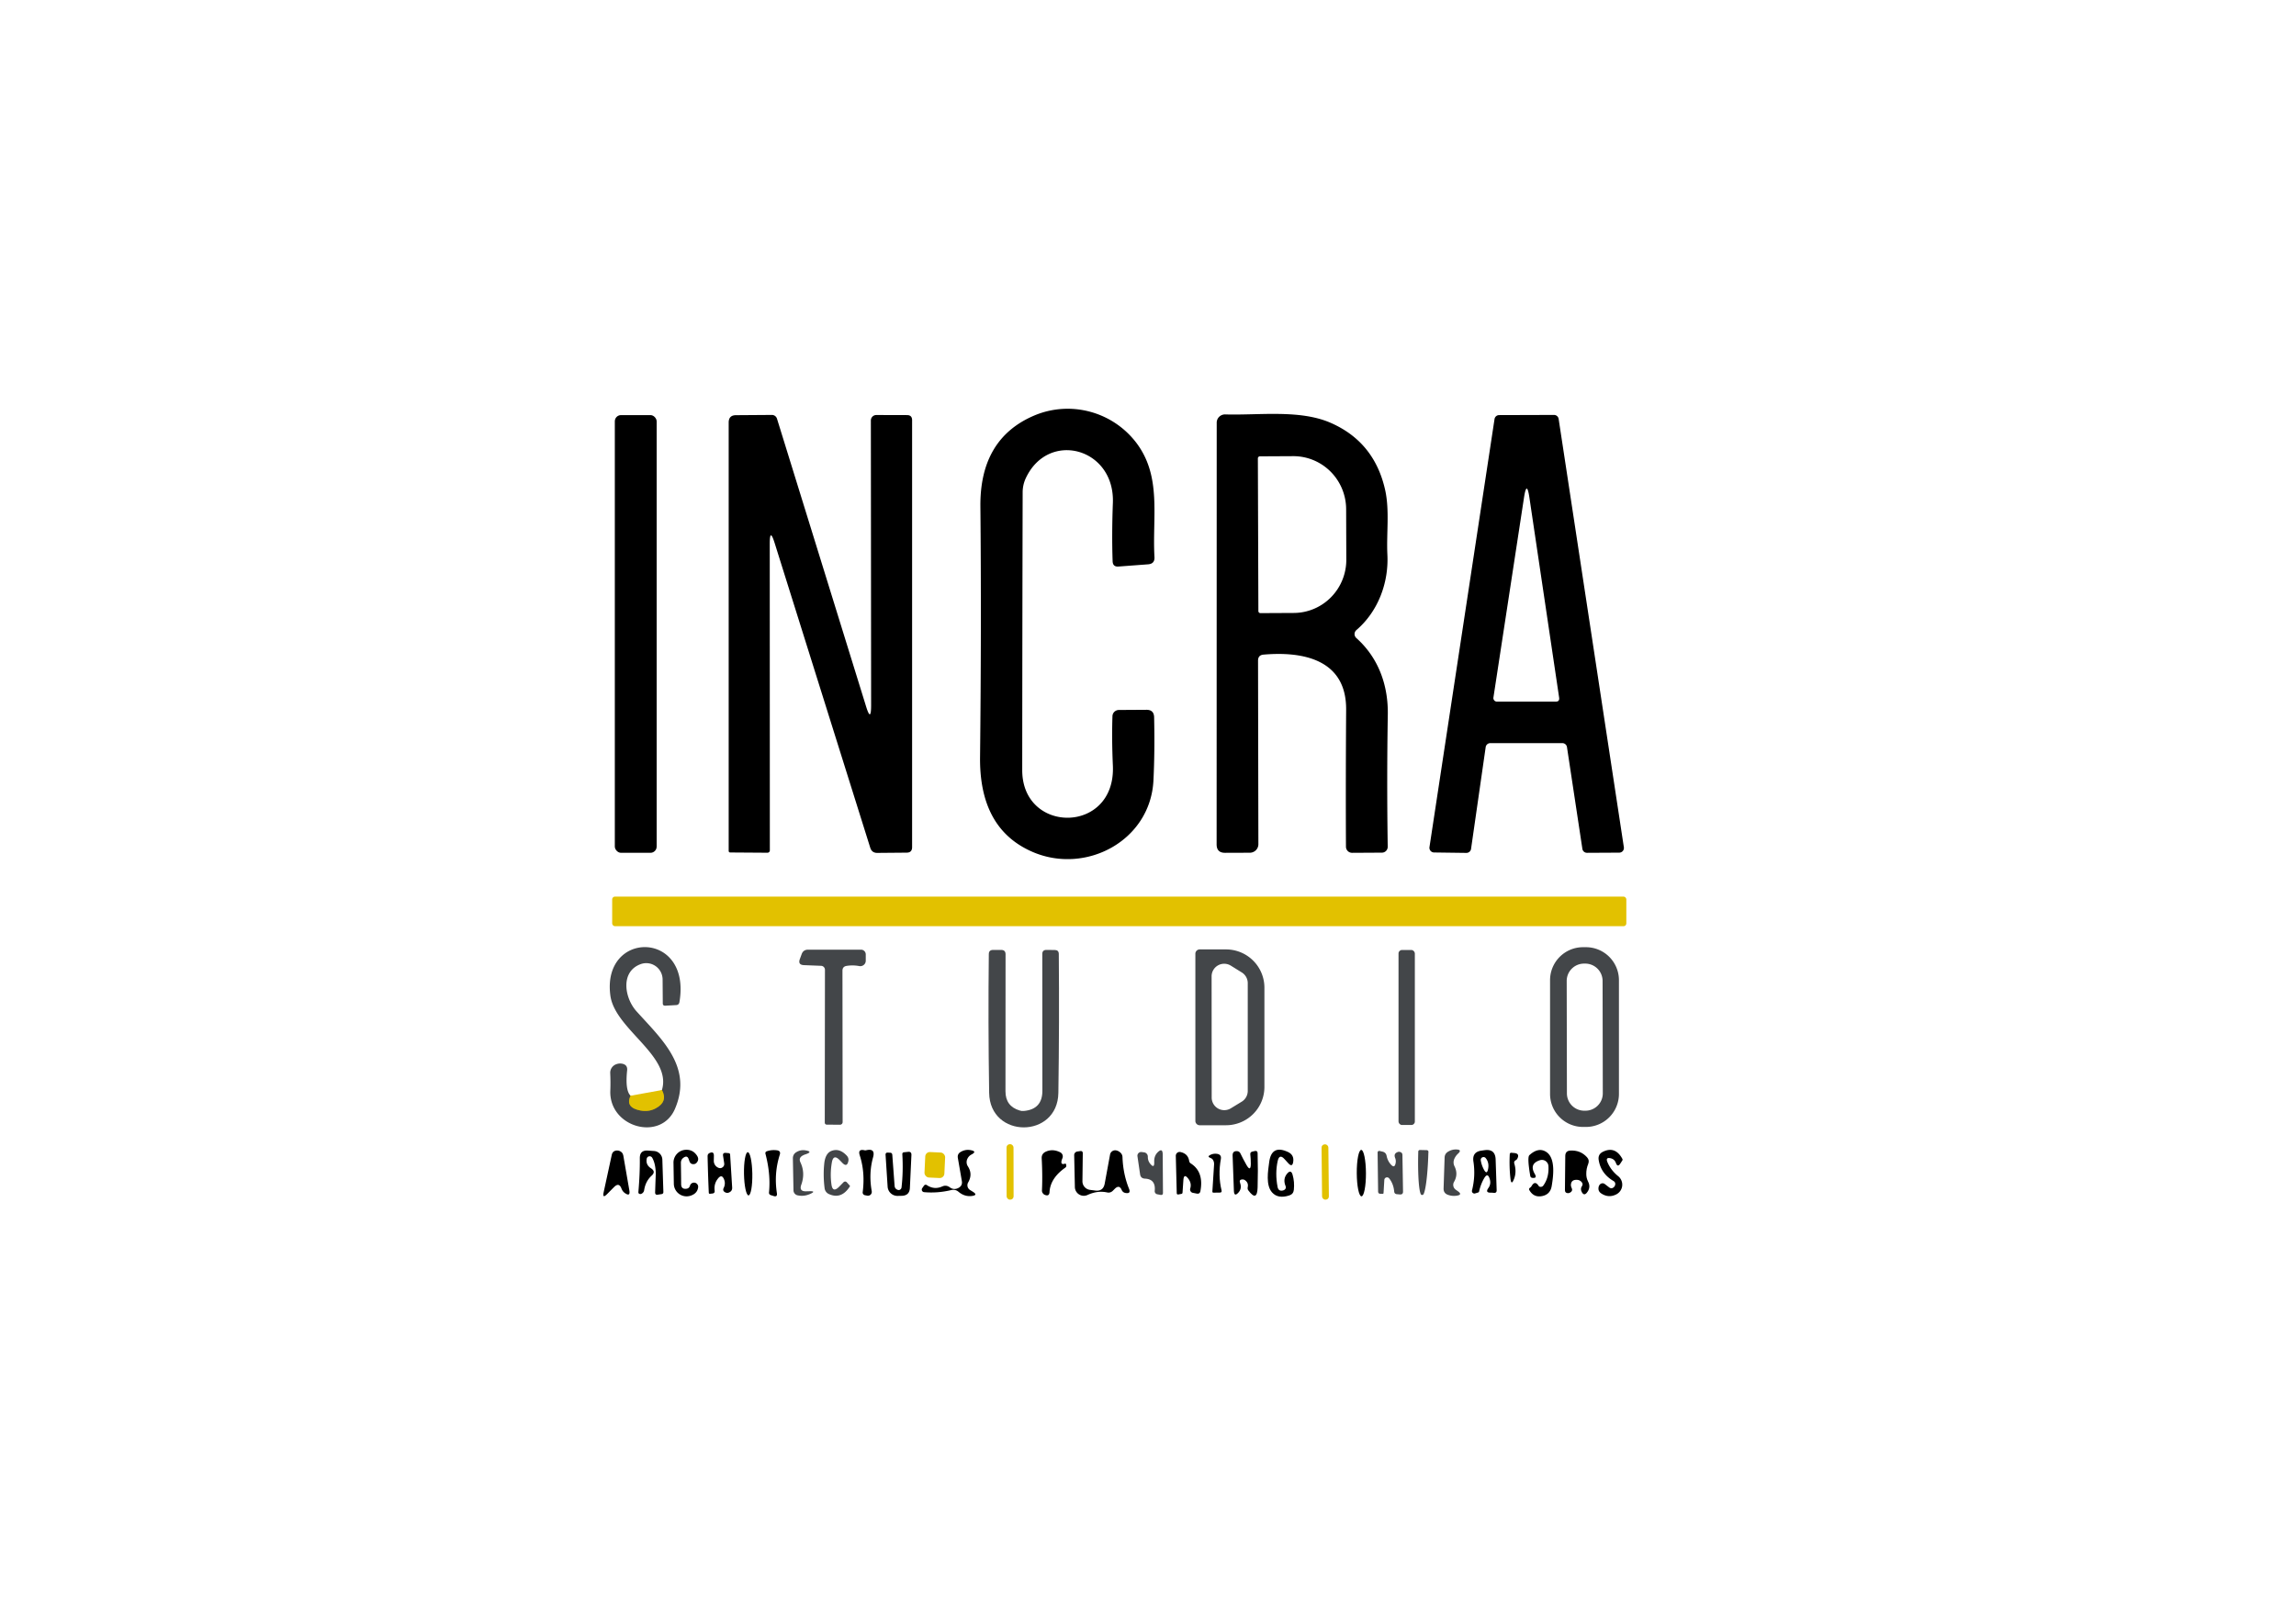 <svg xmlns="http://www.w3.org/2000/svg" viewBox="0.00 0.00 270.00 189.00"><path stroke="#938425" stroke-width="2.00" fill="none" stroke-linecap="butt" d="  M 74.15 128.87  Q 73.49 130.27 75.33 130.61  Q 76.30 130.79 77.11 130.35  Q 78.57 129.57 77.84 128.20"></path><path fill="#000000" d="  M 120.61 56.28  A 4.01 3.85 58.3 0 0 120.26 57.91  Q 120.22 74.31 120.21 90.57  C 120.20 98.14 131.22 98.11 130.87 90.06  Q 130.73 86.93 130.82 84.23  A 0.76 0.75 0.4 0 1 131.57 83.50  L 134.81 83.48  Q 135.70 83.47 135.72 84.36  Q 135.81 88.36 135.64 91.79  C 135.29 98.85 127.73 102.90 121.44 100.20  C 116.73 98.17 115.20 93.95 115.25 89.05  Q 115.42 73.44 115.29 59.58  Q 115.21 51.61 121.60 48.88  C 125.83 47.08 130.77 48.37 133.59 52.03  C 136.65 56.02 135.49 60.77 135.76 65.51  Q 135.81 66.31 135.01 66.37  L 131.54 66.63  Q 130.86 66.69 130.84 66.00  Q 130.73 62.84 130.87 59.13  C 131.10 52.65 123.24 50.56 120.61 56.28  Z"></path><rect fill="#000000" x="72.30" y="48.82" width="4.92" height="51.48" rx="0.73"></rect><path fill="#000000" d="  M 91.09 63.85  Q 90.52 62.04 90.52 63.94  L 90.53 100.01  A 0.28 0.28 0.0 0 1 90.24 100.29  L 85.89 100.26  Q 85.69 100.26 85.69 100.06  L 85.69 49.70  Q 85.69 48.83 86.55 48.83  L 90.76 48.80  A 0.63 0.62 80.7 0 1 91.37 49.24  L 101.83 83.03  Q 102.44 85.03 102.44 82.94  L 102.41 49.45  A 0.64 0.64 0.0 0 1 103.05 48.81  L 106.66 48.82  Q 107.26 48.82 107.26 49.42  L 107.26 99.63  Q 107.26 100.28 106.62 100.28  L 103.16 100.31  Q 102.53 100.31 102.34 99.71  L 91.09 63.85  Z"></path><path fill="#000000" d="  M 147.94 77.70  L 147.98 99.28  A 1.01 1.00 -0.3 0 1 146.97 100.29  L 144.06 100.30  Q 143.07 100.30 143.07 99.31  L 143.08 49.71  A 0.98 0.97 0.6 0 1 144.08 48.74  C 148.04 48.86 152.85 48.14 156.48 49.73  Q 161.65 51.99 162.90 57.68  C 163.42 60.10 163.03 62.73 163.15 65.22  C 163.32 68.55 162.05 71.92 159.51 74.10  A 0.62 0.62 0.0 0 0 159.49 75.03  C 162.10 77.36 163.26 80.58 163.20 84.07  Q 163.07 91.68 163.19 99.58  A 0.69 0.68 89.6 0 1 162.51 100.28  L 159.01 100.30  A 0.72 0.72 0.0 0 1 158.28 99.59  Q 158.24 92.35 158.30 83.48  C 158.35 77.56 153.23 76.59 148.59 76.99  Q 147.94 77.04 147.94 77.70  Z  M 147.92 53.91  L 147.98 71.87  A 0.24 0.24 0.0 0 0 148.22 72.11  L 152.14 72.09  A 6.25 6.20 89.8 0 0 158.32 65.82  L 158.30 59.88  A 6.25 6.20 89.8 0 0 152.08 53.65  L 148.16 53.67  A 0.24 0.24 0.0 0 0 147.92 53.91  Z"></path><path fill="#000000" d="  M 174.71 87.87  L 172.99 99.84  A 0.55 0.55 0.0 0 1 172.44 100.31  L 168.64 100.26  A 0.55 0.55 0.0 0 1 168.10 99.63  L 175.75 49.29  A 0.55 0.55 0.0 0 1 176.29 48.82  L 182.75 48.80  A 0.55 0.55 0.0 0 1 183.29 49.27  L 190.96 99.65  A 0.55 0.55 0.0 0 1 190.42 100.28  L 186.63 100.30  A 0.55 0.55 0.0 0 1 186.08 99.83  L 184.27 87.87  A 0.55 0.55 0.0 0 0 183.73 87.40  L 175.26 87.40  A 0.55 0.55 0.0 0 0 174.71 87.87  Z  M 179.85 58.51  Q 179.54 56.43 179.22 58.50  L 175.62 82.04  A 0.42 0.42 0.0 0 0 176.03 82.52  L 182.95 82.52  Q 183.41 82.52 183.35 82.06  L 179.85 58.51  Z"></path><rect fill="#e2c100" x="71.99" y="105.45" width="119.26" height="3.48" rx="0.32"></rect><path fill="#434649" d="  M 74.15 128.87  Q 73.49 130.27 75.33 130.61  Q 76.30 130.79 77.11 130.35  Q 78.57 129.57 77.84 128.20  C 79.05 124.18 72.33 121.08 71.78 117.11  C 70.72 109.38 81.34 109.35 79.90 117.85  Q 79.84 118.20 79.50 118.21  L 78.25 118.28  Q 77.94 118.30 77.94 118.00  L 77.92 115.19  A 1.93 1.92 79.5 0 0 75.32 113.40  C 72.93 114.29 73.44 117.37 74.84 118.93  C 77.79 122.21 81.50 125.48 79.37 130.42  C 77.70 134.30 71.61 132.59 71.77 128.28  Q 71.81 127.26 71.76 126.22  A 1.07 1.06 -10.9 0 1 72.48 125.16  Q 72.84 125.03 73.20 125.11  Q 73.81 125.25 73.75 125.87  Q 73.50 128.23 74.15 128.87  Z"></path><path fill="#434649" d="  M 190.38 128.66  A 3.88 3.88 0.0 0 1 186.50 132.54  L 186.16 132.54  A 3.88 3.88 0.0 0 1 182.28 128.66  L 182.28 115.28  A 3.88 3.88 0.0 0 1 186.16 111.40  L 186.50 111.40  A 3.88 3.88 0.0 0 1 190.38 115.28  L 190.38 128.66  Z  M 188.458 115.366  A 2.04 2.04 0.0 0 0 186.415 113.33  L 186.275 113.33  A 2.04 2.04 0.0 0 0 184.238 115.374  L 184.262 128.594  A 2.04 2.04 0.0 0 0 186.305 130.63  L 186.445 130.63  A 2.04 2.04 0.0 0 0 188.482 128.586  L 188.458 115.366  Z"></path><path fill="#434649" d="  M 99.07 114.17  L 99.09 131.97  A 0.31 0.31 0.0 0 1 98.78 132.28  L 97.25 132.27  Q 96.99 132.27 96.99 132.00  L 97.01 114.06  A 0.47 0.47 0.0 0 0 96.56 113.59  L 94.54 113.51  Q 93.81 113.48 94.06 112.79  L 94.27 112.22  Q 94.46 111.69 95.03 111.69  L 101.25 111.69  A 0.56 0.56 0.0 0 1 101.81 112.25  L 101.81 112.99  A 0.65 0.64 5.5 0 1 101.04 113.62  Q 100.29 113.48 99.55 113.60  Q 99.07 113.68 99.07 114.17  Z"></path><path fill="#434649" d="  M 119.92 130.61  Q 120.16 130.69 120.40 130.66  Q 122.59 130.47 122.58 128.27  L 122.57 112.20  Q 122.57 111.72 123.05 111.72  L 124.04 111.73  Q 124.50 111.73 124.51 112.19  Q 124.58 120.21 124.46 128.53  C 124.38 133.95 116.40 133.94 116.32 128.53  Q 116.19 120.14 116.28 112.21  Q 116.28 111.73 116.77 111.72  L 117.73 111.72  Q 118.25 111.72 118.25 112.23  L 118.24 128.35  Q 118.24 130.11 119.92 130.61  Z"></path><path fill="#434649" d="  M 140.57 112.17  A 0.51 0.51 0.0 0 1 141.08 111.66  L 144.17 111.66  A 4.52 4.50 -0.0 0 1 148.69 116.16  L 148.69 127.84  A 4.52 4.50 -0.0 0 1 144.17 132.34  L 141.08 132.34  A 0.51 0.51 0.0 0 1 140.57 131.83  L 140.57 112.17  Z  M 142.49 129.09  A 1.48 1.48 0.0 0 0 144.74 130.35  L 146.02 129.57  A 1.48 1.48 0.0 0 0 146.73 128.31  L 146.73 115.62  A 1.48 1.48 0.0 0 0 146.03 114.37  L 144.74 113.57  A 1.48 1.48 0.0 0 0 142.48 114.83  L 142.49 129.09  Z"></path><rect fill="#434649" x="164.46" y="111.73" width="1.92" height="20.58" rx="0.40"></rect><path fill="#e2c100" d="  M 77.84 128.20  Q 78.57 129.57 77.11 130.35  Q 76.30 130.79 75.33 130.61  Q 73.49 130.27 74.15 128.87  L 77.84 128.20  Z"></path><rect fill="#e2c100" x="-0.41" y="-3.26" transform="translate(118.78,137.83) rotate(-0.1)" width="0.82" height="6.52" rx="0.38"></rect><rect fill="#e2c100" x="-0.40" y="-3.25" transform="translate(155.84,137.84) rotate(-0.6)" width="0.80" height="6.50" rx="0.37"></rect><path fill="#000000" d="  M 72.19 139.63  Q 71.80 140.03 71.40 140.43  Q 70.81 141.03 70.99 140.21  L 71.94 135.83  Q 72.04 135.34 72.54 135.31  Q 72.70 135.30 72.85 135.36  Q 73.23 135.51 73.30 135.91  L 74.01 140.01  Q 74.14 140.77 73.50 140.33  Q 73.22 140.14 73.10 139.83  Q 72.81 138.99 72.19 139.63  Z"></path><path fill="#000000" d="  M 77.11 138.22  A 3.16 1.48 63.8 0 0 77.10 137.66  Q 77.03 136.75 76.70 136.17  A 0.35 0.35 0.0 0 0 76.05 136.28  Q 75.92 137.00 76.55 137.40  Q 77.16 137.79 76.63 138.27  Q 75.91 138.93 75.75 139.97  Q 75.72 140.17 75.58 140.30  Q 75.39 140.47 75.22 140.42  Q 75.06 140.37 75.07 140.20  Q 75.26 138.02 75.24 136.22  Q 75.23 135.25 76.20 135.32  L 76.91 135.37  A 1.05 1.05 0.0 0 1 77.89 136.40  L 78.01 140.19  Q 78.01 140.41 77.79 140.44  L 77.33 140.51  Q 77.04 140.55 77.04 140.24  Q 77.07 139.26 77.11 138.22  Z"></path><path fill="#000000" d="  M 80.71 139.81  Q 81.03 139.78 81.14 139.45  A 0.49 0.49 0.0 0 1 82.09 139.69  Q 81.98 140.38 81.20 140.63  A 1.50 1.50 0.0 0 1 79.24 139.23  L 79.20 136.76  A 1.51 1.51 0.0 0 1 80.60 135.23  Q 81.49 135.17 81.98 135.94  Q 82.26 136.39 81.90 136.77  Q 81.79 136.89 81.62 136.91  Q 81.22 136.96 81.08 136.59  L 80.98 136.31  Q 80.82 135.87 80.42 136.13  Q 80.06 136.36 80.07 136.79  Q 80.09 138.00 80.10 139.28  Q 80.11 139.88 80.71 139.81  Z"></path><path fill="#000000" d="  M 90.01 135.68  A 0.23 0.23 0.0 0 1 90.15 135.41  Q 90.74 135.20 91.38 135.29  Q 91.84 135.36 91.70 135.80  Q 91.00 138.00 91.36 140.33  Q 91.43 140.82 90.96 140.66  L 90.62 140.55  A 0.28 0.28 0.0 0 1 90.43 140.26  Q 90.65 138.12 90.01 135.68  Z"></path><path fill="#434649" d="  M 94.79 140.11  L 95.20 140.10  Q 96.03 140.08 95.27 140.42  Q 94.53 140.75 93.78 140.58  A 0.61 0.61 0.0 0 1 93.31 140.00  L 93.24 136.26  Q 93.23 135.73 93.69 135.48  Q 94.16 135.21 94.69 135.29  Q 95.67 135.44 94.73 135.76  Q 94.56 135.81 94.40 135.90  Q 93.88 136.18 94.13 136.71  Q 94.72 137.96 94.23 139.33  Q 93.94 140.13 94.79 140.11  Z"></path><path fill="#434649" d="  M 97.82 136.73  Q 97.60 138.01 97.77 139.27  Q 97.91 140.34 98.67 139.58  L 99.20 139.04  A 0.26 0.26 0.0 0 1 99.58 139.05  L 99.93 139.44  Q 99.97 139.49 99.94 139.54  Q 98.94 141.10 97.47 140.43  A 0.87 0.86 -81.4 0 1 96.97 139.75  Q 96.78 138.27 96.93 136.83  Q 97.06 135.66 97.75 135.37  Q 98.71 134.98 99.58 135.92  Q 99.84 136.20 99.76 136.57  Q 99.60 137.32 99.06 136.77  L 98.74 136.44  Q 98.00 135.68 97.82 136.73  Z"></path><path fill="#000000" d="  M 102.67 136.11  Q 102.14 138.00 102.51 140.09  A 0.45 0.45 0.0 0 1 101.98 140.62  L 101.72 140.57  A 0.33 0.32 9.3 0 1 101.45 140.21  Q 101.75 137.88 101.10 135.87  Q 100.86 135.11 101.65 135.28  Q 101.75 135.31 101.86 135.28  Q 102.97 135.02 102.67 136.11  Z"></path><path fill="#000000" d="  M 113.11 138.91  L 112.64 136.19  Q 112.56 135.72 112.97 135.48  Q 113.53 135.15 114.15 135.27  Q 114.95 135.42 114.23 135.79  Q 113.91 135.96 113.75 136.31  A 0.90 0.89 41.1 0 0 113.81 137.16  Q 114.42 138.09 113.85 139.07  A 0.66 0.66 0.0 0 0 114.08 139.96  L 114.40 140.16  Q 115.05 140.56 114.29 140.66  Q 113.43 140.77 112.71 140.16  A 0.95 0.93 -30.9 0 0 111.88 139.96  Q 110.28 140.35 108.67 140.21  A 0.30 0.30 0.0 0 1 108.45 139.74  L 108.66 139.44  A 0.24 0.23 -54.3 0 1 108.99 139.38  Q 109.86 139.96 110.80 139.54  Q 111.27 139.33 111.69 139.64  Q 112.19 140.00 112.73 139.70  Q 113.20 139.44 113.11 138.91  Z"></path><path fill="#000000" d="  M 125.24 136.86  Q 125.37 136.81 125.39 137.09  Q 125.40 137.24 125.27 137.33  Q 123.51 138.57 123.42 140.20  Q 123.39 140.72 122.90 140.54  Q 122.75 140.49 122.65 140.36  Q 122.53 140.22 122.53 140.03  Q 122.61 138.24 122.50 136.24  Q 122.47 135.71 122.94 135.47  Q 123.77 135.07 124.67 135.52  A 0.54 0.54 0.0 0 1 124.94 136.21  Q 124.88 136.35 124.84 136.50  Q 124.71 137.03 125.24 136.86  Z"></path><path fill="#000000" d="  M 131.11 139.80  L 130.86 140.05  Q 130.57 140.33 130.18 140.24  Q 129.06 140.00 127.89 140.54  A 1.05 1.05 0.0 0 1 126.40 139.60  L 126.32 135.86  A 0.43 0.42 -4.5 0 1 126.69 135.43  L 127.03 135.38  Q 127.33 135.34 127.33 135.64  L 127.29 138.92  A 1.02 1.02 0.0 0 0 128.17 139.94  L 128.79 140.02  Q 129.74 140.14 129.91 139.20  L 130.54 135.78  A 0.62 0.61 13.5 0 1 131.31 135.31  Q 131.54 135.37 131.72 135.53  Q 131.99 135.75 132.00 136.10  Q 132.07 138.07 132.76 139.79  Q 133.03 140.44 132.33 140.30  Q 132.04 140.24 131.91 139.96  Q 131.63 139.30 131.11 139.80  Z"></path><path fill="#434649" d="  M 135.73 136.64  Q 135.71 135.97 136.11 135.55  Q 136.73 134.92 136.73 135.80  L 136.76 140.29  Q 136.76 140.59 136.46 140.53  L 136.09 140.46  A 0.37 0.37 0.0 0 1 135.79 140.06  Q 135.93 138.67 134.63 138.62  Q 134.14 138.59 134.07 138.11  L 133.76 135.99  A 0.44 0.44 0.0 0 1 134.25 135.49  L 134.55 135.53  A 0.51 0.50 -86.1 0 1 134.98 136.03  Q 134.97 136.49 135.23 136.83  Q 135.77 137.52 135.73 136.64  Z"></path><path fill="#000000" d="  M 145.83 139.13  Q 146.06 139.77 145.65 140.24  Q 145.13 140.83 145.10 140.04  L 144.95 135.91  Q 144.93 135.33 145.51 135.39  Q 145.75 135.42 145.86 135.64  Q 146.18 136.31 146.59 137.03  Q 147.07 137.85 147.09 136.90  Q 147.09 136.29 147.03 135.77  Q 147.00 135.50 147.27 135.44  L 147.57 135.37  Q 147.88 135.31 147.89 135.62  Q 147.95 137.74 147.89 139.65  Q 147.84 141.41 146.79 139.99  Q 146.68 139.84 146.73 139.61  Q 146.84 139.10 146.39 138.79  Q 146.26 138.71 146.12 138.71  Q 145.67 138.72 145.83 139.13  Z"></path><path fill="#000000" d="  M 150.25 136.55  Q 149.93 138.00 150.24 139.61  Q 150.35 140.14 150.88 140.01  Q 151.02 139.98 151.12 139.87  Q 151.27 139.70 151.18 139.50  Q 150.83 138.65 151.37 138.02  Q 151.81 137.51 152.00 138.15  Q 152.25 139.00 152.15 139.94  Q 152.10 140.43 151.63 140.59  Q 150.29 141.03 149.59 140.24  C 148.83 139.39 149.11 137.73 149.25 136.69  Q 149.52 134.59 151.45 135.48  Q 152.19 135.82 152.08 136.62  Q 151.98 137.35 151.49 136.80  L 151.07 136.34  Q 150.45 135.64 150.25 136.55  Z"></path><path fill="#434649" d="  M 164.11 136.84  Q 164.19 136.50 164.06 136.18  Q 163.86 135.67 164.37 135.49  Q 164.50 135.44 164.63 135.48  Q 164.92 135.55 164.92 135.85  L 164.99 140.13  Q 165.00 140.51 164.62 140.48  L 164.28 140.45  Q 163.98 140.43 163.95 140.13  Q 163.87 139.23 163.36 138.59  A 0.32 0.32 0.0 0 0 162.79 138.77  L 162.70 140.30  Q 162.69 140.42 162.57 140.41  L 162.31 140.40  Q 162.07 140.39 162.06 140.14  L 162.00 135.55  A 0.19 0.19 0.0 0 1 162.22 135.36  L 162.56 135.44  Q 162.98 135.53 163.06 135.94  Q 163.18 136.55 163.59 136.99  Q 163.99 137.41 164.11 136.84  Z"></path><path fill="#434649" d="  M 167.78 135.27  A 0.20 0.20 0.0 0 1 167.98 135.48  L 167.97 135.60  A 4.96 0.54 -88.4 0 1 167.30 140.54  L 167.18 140.54  A 4.96 0.54 -88.4 0 1 166.78 135.56  L 166.78 135.44  A 0.20 0.20 0.0 0 1 166.98 135.25  L 167.78 135.27  Z"></path><path fill="#434649" d="  M 171.20 139.93  L 171.41 140.08  Q 172.06 140.52 171.27 140.63  Q 170.75 140.70 170.26 140.52  Q 169.75 140.33 169.76 139.78  L 169.88 136.15  Q 169.89 135.70 170.27 135.46  Q 170.74 135.17 171.26 135.19  Q 171.98 135.21 171.45 135.69  Q 171.15 135.97 171.00 136.35  Q 170.85 136.77 171.04 137.16  Q 171.51 138.10 170.99 139.00  A 0.70 0.70 0.0 0 0 171.20 139.93  Z"></path><path fill="#000000" d="  M 174.55 138.54  Q 174.14 139.23 173.94 140.11  Q 173.92 140.22 173.82 140.25  L 173.46 140.36  A 0.29 0.29 0.0 0 1 173.10 140.01  Q 173.53 138.32 173.27 136.62  Q 173.09 135.47 174.24 135.32  L 174.60 135.27  Q 175.83 135.11 175.88 136.35  L 176.00 139.96  Q 176.02 140.34 175.64 140.29  Q 175.48 140.27 175.32 140.27  Q 174.62 140.29 175.03 139.72  Q 175.38 139.23 175.17 138.61  Q 174.94 137.90 174.55 138.54  Z  M 174.99 137.51  Q 175.15 136.74 174.71 136.20  A 0.33 0.33 0.0 0 0 174.13 136.45  Q 174.21 137.02 174.52 137.59  Q 174.85 138.18 174.99 137.51  Z"></path><path fill="#000000" d="  M 182.09 137.15  A 0.77 0.77 0.0 0 0 181.10 136.45  Q 179.78 136.86 180.49 138.08  Q 180.80 138.60 180.19 138.53  Q 179.99 138.50 179.95 138.29  Q 179.58 136.10 179.85 135.86  Q 180.91 134.89 181.82 135.47  C 182.97 136.20 182.66 138.39 182.47 139.51  Q 182.30 140.48 181.35 140.67  Q 180.37 140.87 179.85 139.98  Q 179.75 139.81 179.92 139.69  Q 180.04 139.61 180.11 139.49  Q 180.50 138.80 180.93 139.46  Q 181.01 139.59 181.19 139.59  Q 181.38 139.58 181.49 139.43  Q 182.17 138.49 182.09 137.15  Z"></path><path fill="#000000" d="  M 184.73 139.37  Q 184.73 139.54 184.81 139.70  Q 184.99 140.02 184.69 140.23  Q 184.55 140.33 184.39 140.33  Q 184.02 140.32 184.03 139.95  L 184.07 135.94  Q 184.08 135.35 184.66 135.32  Q 185.86 135.25 186.63 136.11  Q 186.94 136.45 186.77 136.88  Q 186.53 137.46 186.54 138.08  Q 186.54 138.55 186.75 138.96  Q 187.11 139.65 186.61 140.27  Q 186.29 140.67 186.03 140.23  Q 185.80 139.84 186.02 139.52  Q 186.20 139.27 186.00 139.03  Q 185.76 138.73 185.33 138.76  Q 184.75 138.78 184.73 139.37  Z"></path><path fill="#000000" d="  M 189.02 136.66  Q 189.42 137.63 190.29 138.33  A 1.28 1.28 0.0 0 1 190.09 140.46  Q 189.19 140.93 188.33 140.38  Q 187.89 140.11 187.99 139.61  Q 188.02 139.45 188.13 139.32  A 0.43 0.42 -51.6 0 1 188.71 139.25  L 189.23 139.65  Q 189.52 139.87 189.79 139.61  Q 189.91 139.50 189.94 139.33  Q 189.99 139.05 189.74 138.90  Q 188.25 138.02 188.00 136.43  Q 187.89 135.76 188.50 135.46  Q 189.95 134.75 190.79 136.31  Q 190.83 136.39 190.78 136.48  L 190.54 136.85  Q 190.23 137.33 190.03 136.79  Q 189.86 136.32 189.39 136.22  Q 188.79 136.09 189.02 136.66  Z"></path><path fill="#000000" d="  M 84.40 138.65  Q 83.94 139.25 84.04 140.03  Q 84.08 140.34 83.77 140.37  L 83.51 140.40  Q 83.36 140.42 83.35 140.27  Q 83.26 138.29 83.21 136.00  Q 83.20 135.72 83.44 135.61  Q 83.96 135.37 83.95 135.94  L 83.94 136.51  A 0.88 0.87 -69.9 0 0 84.26 137.21  Q 84.60 137.47 84.86 137.35  Q 85.22 137.18 85.16 136.79  L 85.03 135.93  Q 84.97 135.56 85.35 135.59  L 85.69 135.62  Q 85.85 135.64 85.86 135.80  L 86.10 139.67  Q 86.12 140.06 85.77 140.23  Q 85.52 140.36 85.28 140.23  Q 84.93 140.05 85.11 139.70  Q 85.33 139.24 85.17 138.77  Q 84.89 137.99 84.40 138.65  Z"></path><path fill="#000000" d="  M 105.52 139.92  Q 105.73 140.02 105.88 139.89  Q 106.01 139.79 106.02 139.62  Q 106.23 137.78 106.11 135.75  Q 106.10 135.55 106.30 135.52  L 106.78 135.47  Q 107.19 135.42 107.18 135.83  L 107.00 139.70  Q 106.96 140.61 106.05 140.64  L 105.57 140.65  A 1.16 1.16 0.0 0 1 104.38 139.56  L 104.14 135.83  Q 104.12 135.54 104.41 135.56  L 104.67 135.57  Q 104.91 135.58 104.93 135.82  L 105.20 139.46  Q 105.22 139.79 105.52 139.92  Z"></path><rect fill="#e2c100" x="-1.17" y="-1.50" transform="translate(109.93,137.02) rotate(2.7)" width="2.34" height="3.00" rx="0.54"></rect><path fill="#000000" d="  M 139.16 138.80  L 139.06 140.26  Q 139.05 140.40 138.90 140.42  L 138.57 140.48  Q 138.39 140.51 138.38 140.32  L 138.27 135.95  A 0.45 0.45 0.0 0 1 138.81 135.49  Q 139.71 135.68 139.84 136.54  A 0.42 0.41 -79.0 0 0 140.03 136.83  Q 141.59 137.82 141.16 140.10  Q 141.09 140.44 140.74 140.38  L 140.28 140.29  A 0.40 0.40 0.0 0 1 139.97 139.77  Q 140.15 139.17 139.74 138.63  Q 139.22 137.95 139.16 138.80  Z"></path><ellipse fill="#000000" cx="0.00" cy="0.00" transform="translate(160.09,137.97) rotate(89.7)" rx="2.73" ry="0.54"></ellipse><path fill="#000000" d="  M 178.07 136.83  Q 178.37 137.80 178.05 138.64  Q 177.72 139.51 177.62 138.59  Q 177.47 137.22 177.54 135.78  Q 177.55 135.55 177.77 135.58  L 178.10 135.61  Q 178.71 135.68 178.45 136.23  Q 178.38 136.39 178.22 136.47  A 0.31 0.31 0.0 0 0 178.07 136.83  Z"></path><ellipse fill="#000000" cx="0.00" cy="0.00" transform="translate(87.98,138.05) rotate(89.0)" rx="2.54" ry="0.49"></ellipse><path fill="#000000" d="  M 142.65 136.43  Q 142.55 136.26 142.35 136.19  Q 141.91 136.03 142.34 135.82  Q 142.74 135.63 143.16 135.71  Q 143.65 135.80 143.57 136.30  Q 143.22 138.24 143.65 140.00  Q 143.71 140.26 143.45 140.26  L 142.71 140.27  Q 142.56 140.27 142.57 140.13  L 142.77 136.96  Q 142.79 136.67 142.65 136.43  Z"></path></svg>
